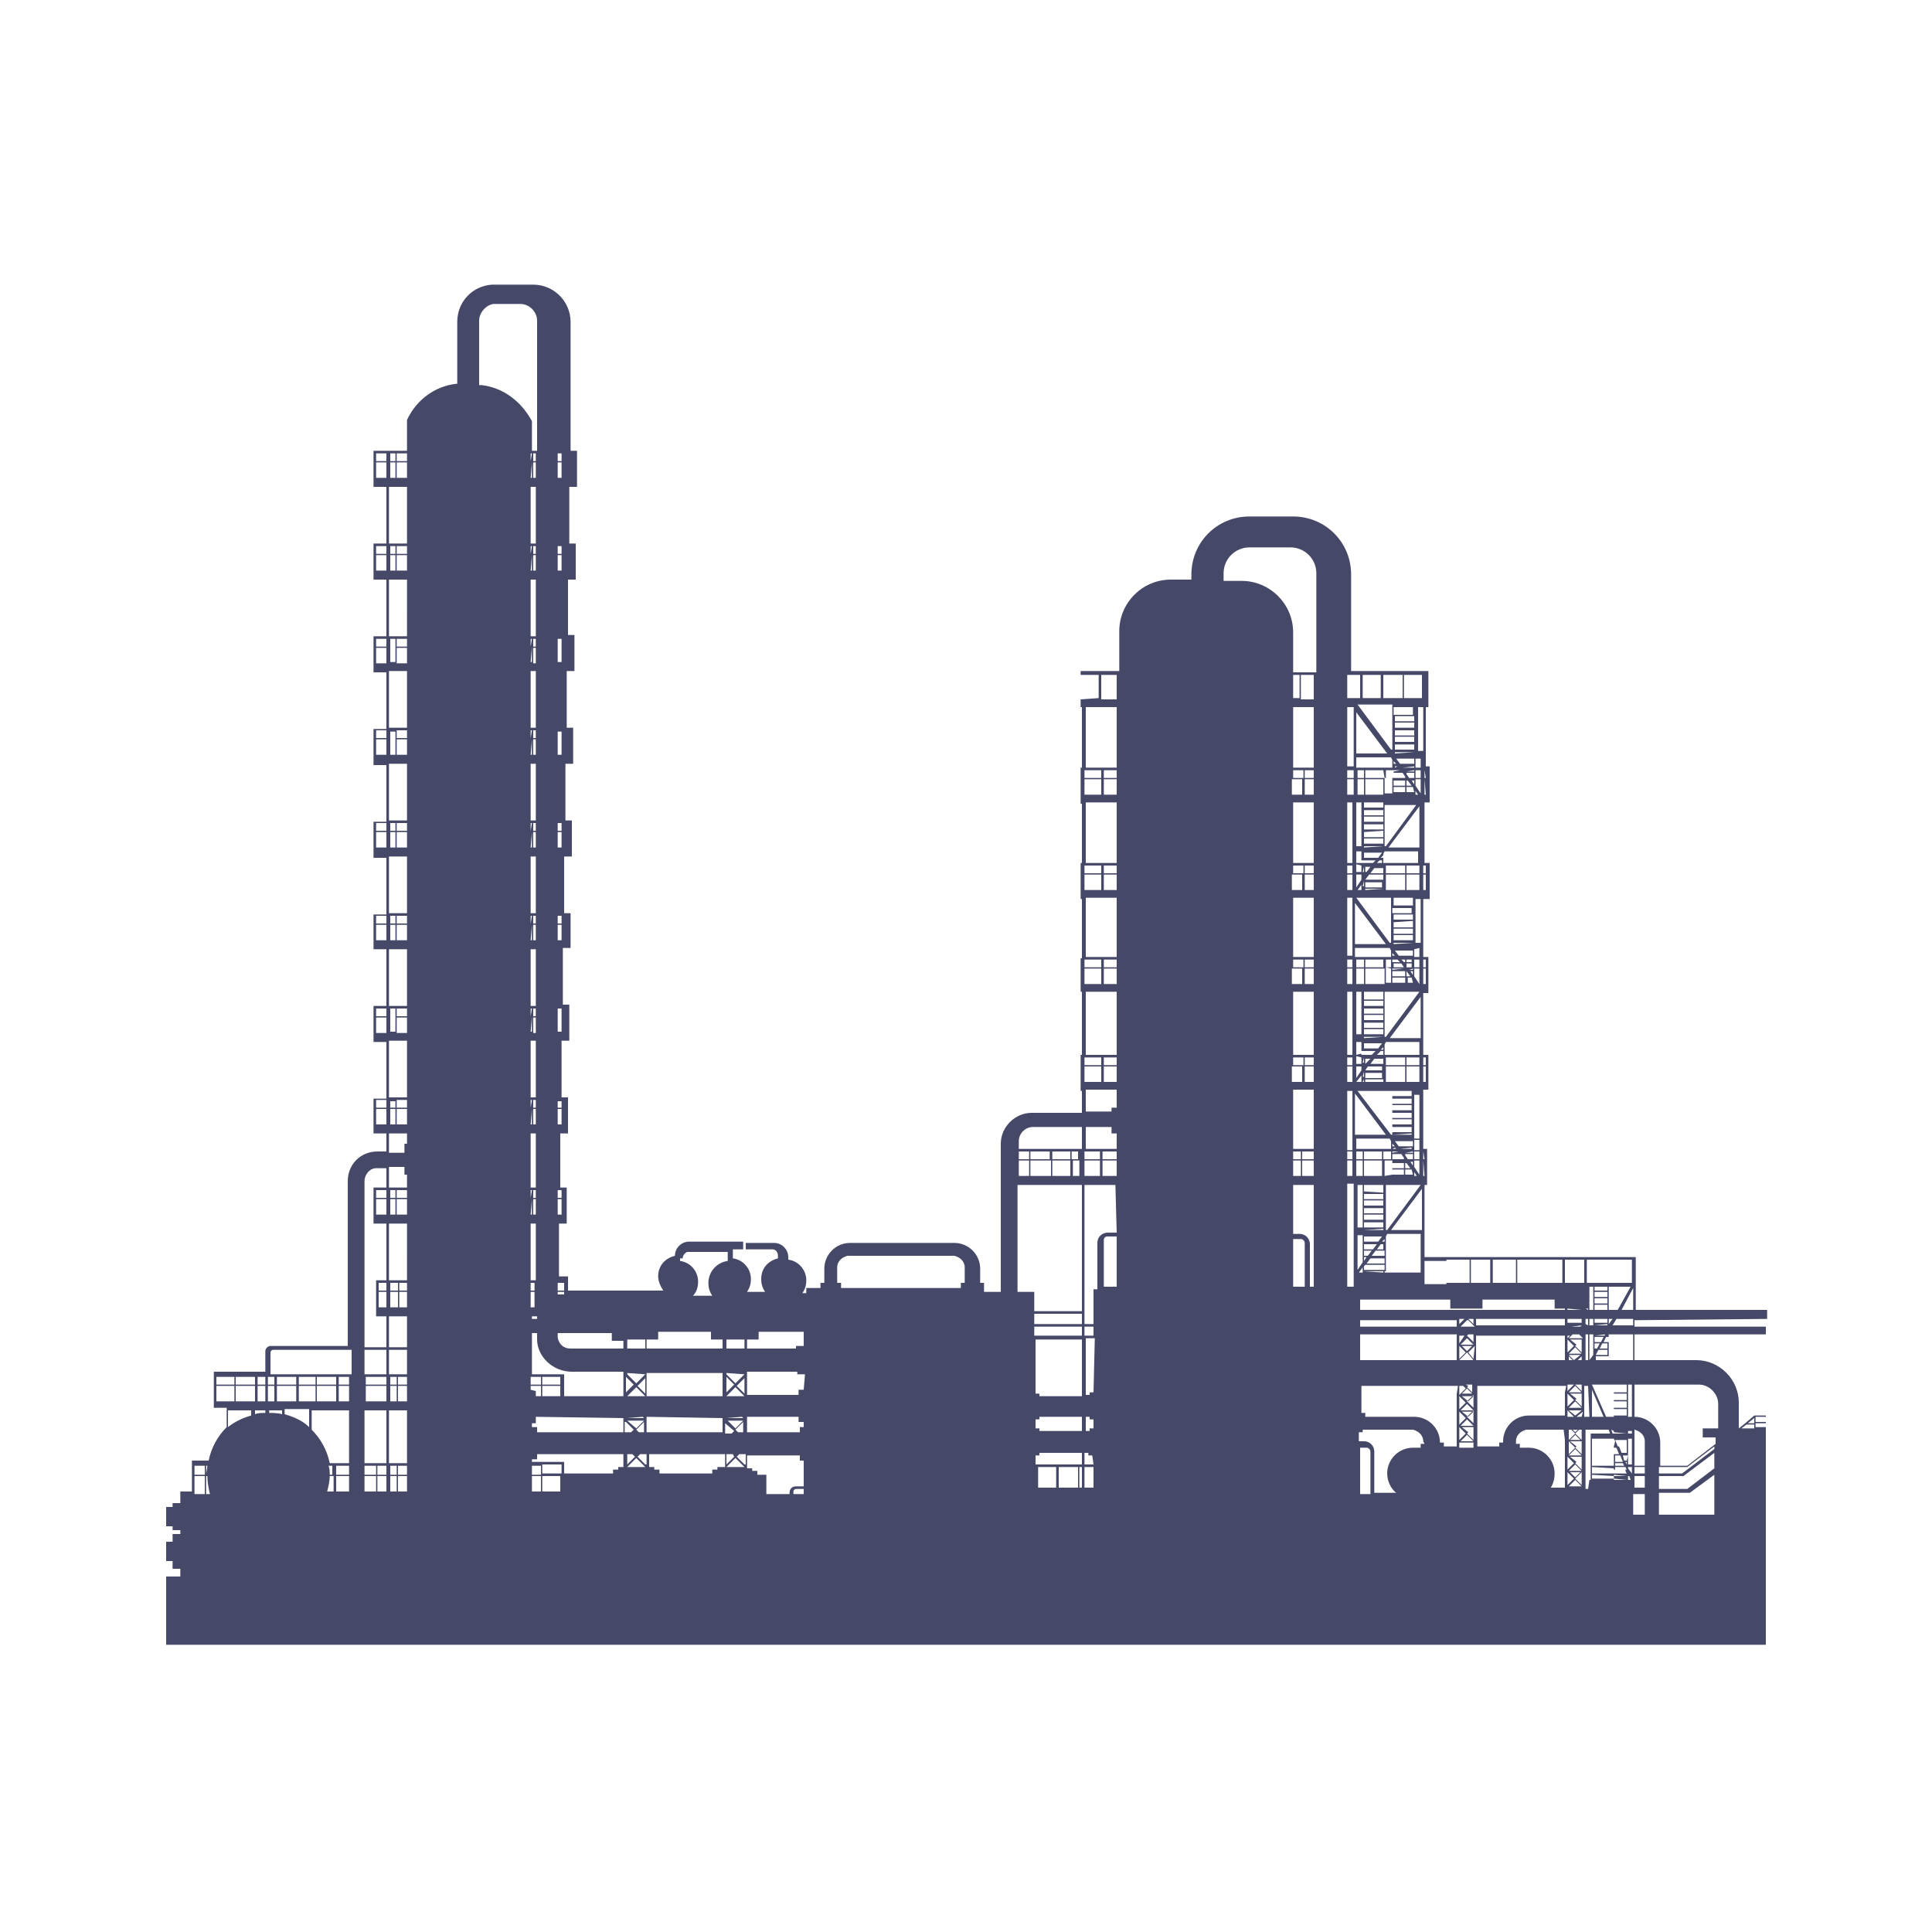 <?xml version="1.0" encoding="utf-8"?>
<!-- Generator: Adobe Illustrator 21.1.0, SVG Export Plug-In . SVG Version: 6.00 Build 0)  -->
<svg version="1.1" baseProfile="tiny" id="Layer_1" xmlns="http://www.w3.org/2000/svg" xmlns:xlink="http://www.w3.org/1999/xlink"
	 x="0px" y="0px" viewBox="0 0 150 150" xml:space="preserve">
<path fill="#454967" d="M137.2,102.4v-0.7H127v-2l0,0l0,0l0,0v-2.1h-0.2h-16.2V92l0,0h0.2v-0.7l0,0v-1.9l0,0v-0.2l0,0h-0.2h-0.1
	v-4.6h0.4V84l0,0v-1.9l0,0v-0.2l0,0h-0.2h-0.2v-4.8l0,0h0.4v-0.7l0,0v-1.9l0,0v-0.2l0,0h-0.2h-0.2v-4.6h-0.2v3.5h-0.4v-0.1V73v-0.4
	v-0.1v-0.4V72v-0.4v-0.1V71v-0.1v-0.4v-0.1v-0.6h1.1v-0.7l0,0v-1.9l0,0V67l0,0h-0.2h-0.2v-4.7h0.4v-0.7l0,0v-1.9l0,0v-0.2l0,0h-0.2
	h-0.1v-4.7h-0.2v3.5h-0.4v-0.1v-0.1v-0.4v-0.1v-0.4v-0.1v-0.4v-0.1v-0.4V56v-0.4v-0.1v-0.6h0.8v-0.7l0,0v-1.9l0,0v-0.2l0,0h-0.2
	h-5.8v-7.5c0-2.5-2-4.5-4.5-4.5H100h-0.4H97c-2.5,0-4.5,2-4.5,4.5V45h-1.6c-2.2,0-4,1.8-4,4v3.1h-2.8h-0.2l0,0v0.2l0,0v1.9l0,0v0.7
	H84v4.7h-0.1l0,0v0.2l0,0v1.9l0,0v0.7H84V67h-0.1l0,0v0.2l0,0v1.9l0,0v0.7H84v4.6h-0.1l0,0v0.2l0,0v1.9l0,0V77H84v4.9h-0.1l0,0v0.2
	l0,0V84l0,0v0.7H84v1.7h-3.5h-0.2h-0.2c-1.3,0-2.4,1.1-2.4,2.4v11.5h-1.3v-0.7h-0.3v-0.9l0,0v-0.2c0-1.1-0.9-2-2-2l0,0l0,0h-0.3H70
	l0,0h-3.7H66l0,0l0,0c-1.1,0-2,0.9-2,2v0.2l0,0v0.9h-0.3v0.4h-1.1v0.4h-0.3c0.2-0.3,0.3-0.6,0.3-1c0-0.8-0.6-1.5-1.4-1.6v-0.1v-0.1
	c0-0.6-0.5-1.1-1.1-1.1l0,0l0,0h-0.2h-2V97H60c0.2,0,0.4,0.2,0.4,0.5v0.1v0.1c-0.8,0.2-1.3,0.8-1.3,1.6c0,0.4,0.1,0.7,0.3,1H58
	c0.2-0.3,0.3-0.6,0.3-1c0-0.8-0.6-1.5-1.4-1.6V97h0.8v-0.6H57h-0.4h-0.9h-0.1h-1.9h-0.2l0,0l0,0c-0.6,0-1.1,0.5-1.1,1.1l0,0
	c-0.8,0.2-1.3,0.8-1.3,1.6c0,0.4,0.2,0.8,0.4,1.1h-7.4V100v-0.1v-0.6v-0.2h-0.2h-0.5V95H44v-0.4v-0.3v-1.2V93v-0.6v-0.2h-0.2h-0.3
	V88h0.6v-0.4v-0.3v-1.2V86v-0.6v-0.2h-0.2h-0.3v-4.4h0.6v-0.4v-0.3v-1.2v-0.1v-0.6V78H44h-0.3v-4.4h0.6v-0.4V73v-1.2v-0.1v-0.6v-0.2
	h-0.2h-0.3v-4.4h0.6v-0.4v-0.3v-1.2v-0.1v-0.6v-0.2h-0.2h-0.3v-4.4h0.6v-0.4v-0.3v-1.2v-0.1v-0.6v-0.2h-0.2H44v-4.4h0.6v-0.4v-0.3
	v-1.2v-0.1v-0.6v-0.2h-0.2h-0.3V45h0.6v-0.4v-0.3v-1.2V43v-0.6v-0.2h-0.2h-0.3v-4.4h0.6v-0.4v-0.3v-1.2v-0.1v-0.6V35h-0.2h-0.3v-9.7
	l0,0V25c0-1.6-1.3-2.9-2.9-2.9h-0.3H40h-1.1h-0.5h-0.2l0,0c-1.5,0.1-2.7,1.3-2.7,2.9v0.2v4.6h-0.1c-1.7,0.2-3.1,1.3-3.8,2.8V35h-2.4
	H29v0.2v1.9v0.7h1v4.4h-0.8H29v0.2v1.9V45h1v4.4h-0.8H29v0.2v1.9v0.7h1v4.4h-0.8H29v0.2v1.9v0.7h1v4.4h-0.8H29V64v1.9v0.7h1V71h-0.8
	H29v0.2V73v0.7h1v4.4h-0.8H29v0.2v1.9v0.7h1v4.4h-0.8H29v0.2v1.9V88h1v1.4h-0.3h-0.4l0,0l0,0c-1.3,0-2.3,1-2.3,2.3l0,0l0,0v12.8
	h-5.1h-0.7h-0.1H21l0,0l0,0c-0.2,0-0.4,0.2-0.4,0.4l0,0v1.6h-3.8h-0.2v0.2v1.9v0.3v0.4h1v1.5c-0.7,0.7-1.2,1.6-1.4,2.6H16h-0.1h-0.8
	h-0.2v0.2v0.7v0.1v1.4H14v0.9h-0.6v0.3h-0.5v1.5h0.5v0.3H14v0.3h-0.6v0.6h-0.5v1.5h0.5v0.6H14v0.6h-1.1v5.3h61.8H84h0.2h0.7h20.5
	h0.2h21.1h10.4v-16.9h-0.8v-0.3h0.8v-0.1h-0.8V110h0.8v-0.1h-0.8l0,0h-0.1l-0.7,0.6l0,0l-0.5,0.4h0v-1.4v-0.3v-0.3
	c0-1.8-1.5-3.3-3.3-3.3h-4.8v-2h10.2V103h-10.2v-0.5L137.2,102.4L137.2,102.4z M110.5,74.5h0.2v0.6h-0.2V74.5z M110.5,75.2h0.2v1.2
	h-0.2V75.2z M110.5,82.1h0.2v0.6h-0.2V82.1z M110.5,82.8h0.2V84h-0.2V82.8z M110.6,59.8L110.6,59.8l0.1,0.6h-0.1V59.8z M110.6,60.5
	L110.6,60.5l0.1,1.2h-0.1V60.5z M110.5,67.2h0.2v0.6h-0.2V67.2z M110.5,67.9h0.2v1.2h-0.2V67.9z M43.3,35.2h0.3v0.6h-0.3V35.2z
	 M43.3,35.9h0.3v1.2h-0.3V35.9z M43.3,42.4h0.3V43h-0.3V42.4z M43.3,43.1h0.3v1.2h-0.3V43.1z M43.3,49.6h0.3v0.6h-0.3V49.6z
	 M43.3,50.2h0.3v1.2h-0.3V50.2z M43.3,56.8h0.3v0.6h-0.3V56.8z M43.3,57.4h0.3v1.2h-0.3V57.4z M43.3,63.9h0.3v0.6h-0.3V63.9z
	 M43.3,64.6h0.3v1.2h-0.3V64.6z M43.3,71.1h0.3v0.6h-0.3V71.1z M43.3,71.8h0.3V73h-0.3V71.8z M43.3,78.3h0.3v0.6h-0.3V78.3z
	 M43.3,78.9h0.3v1.2h-0.3V78.9z M43.3,85.5h0.3V86h-0.3V85.5z M43.3,86.1h0.3v1.2h-0.3V86.1z M43.3,92.4h0.3V93h-0.3V92.4z
	 M43.3,93.1h0.3v1.2h-0.3V93.1z M15.9,116h-0.8v-1.4h0.8V116z M15.9,114.5h-0.8v-0.7h0.8V114.5z M16,113.8h0.1
	c0,0.2-0.1,0.5-0.1,0.7l0,0V113.8z M16,116v-1.4h0.1c0,0.5,0.1,1,0.2,1.4H16z M20,106.9h0.6v0.6H20V106.9z M20,107.6h0.6v1.2H20
	V107.6z M18.3,106.9h1.5v0.6h-1.5V106.9z M18.3,107.6h1.5v1.2h-1.5V107.6z M16.8,106.9h1.4v0.6h-1.4V106.9z M16.8,108.8v-1.2h1.4
	v1.2H16.8z M19.5,109.9c-0.7,0.2-1.3,0.5-1.8,0.9v-1.3h1.8V109.9z M19.8,109.8v-0.3h0.8v0.2C20.3,109.7,20,109.7,19.8,109.8z
	 M20.8,106.9h0.5v0.6h-0.5V106.9z M20.8,107.6h0.5v1.2h-0.5V107.6z M21.9,109.8c-0.3-0.1-0.7-0.1-1-0.1l0,0v-0.2h1V109.8z M23,107.6
	v1.2h-1.5v-1.2H23z M21.5,107.5v-0.6H23v0.6H21.5z M24,110.8c-0.5-0.5-1.2-0.8-1.9-1v-0.4H24V110.8z M24.5,107.6v1.2h-1.3v-1.2H24.5
	z M23.2,107.5v-0.6h1.3v0.6H23.2z M25.9,115.8h-0.5c0.1-0.4,0.2-0.8,0.2-1.2h0.3V115.8z M25.9,114.5h-0.3c0-0.2,0-0.5-0.1-0.7h0.3
	v0.7H25.9z M27.1,115.8h-1v-1.2h1V115.8z M27.1,114.5h-1v-0.7h1V114.5z M27.1,113.6h-1H26h-0.4c-0.2-1-0.7-1.9-1.4-2.6v-1.5h2.9
	V113.6z M26.1,107.6v1.2h-1.5v-1.2H26.1z M24.6,107.5v-0.6h1.5v0.6H24.6z M27.1,108.8h-0.8v-1.2h0.8V108.8z M27.1,107.5h-0.8v-0.6
	h0.8V107.5z M27.1,106.7h-0.8h-0.1h-1.5h-0.1H21v-1.6V105c0-0.1,0.1-0.2,0.2-0.2h0.2l0,0h5.9v1.9H27.1z M28.4,106.9h0.8v0.6h-0.8
	V106.9z M28.4,107.6h0.8v1.2h-0.8V107.6z M29.2,115.8h-0.9v-1.2h0.9V115.8z M29.2,114.5h-0.9v-0.7h0.9V114.5z M30,115.8h-0.7v-1.2
	H30V115.8z M30,114.5h-0.7v-0.7H30V114.5z M30,113.6h-0.7h-0.1h-0.9v-4.1H30V113.6z M30,108.8h-0.8v-1.2H30V108.8z M30,107.5h-0.8
	v-0.6H30V107.5z M30,106.7h-1.7v-1.9H30V106.7z M30,101.5h-0.6v-1.2H30V101.5z M30,100.2h-0.6v-0.6H30V100.2z M30,94.3h-0.8v-1.2H30
	V94.3z M30,93h-0.8v-0.6H30V93z M30,92.2h-0.8H29v0.2v1.9V95h1v4.4h-0.6h-0.2v0.2v1.9v0.7H30v2.4h-1.7v-9.3l0,0V92v-0.3
	c0-0.5,0.4-1,0.9-1H30V92.2z M30,87.3h-0.8v-1.2H30V87.3z M30,86h-0.8v-0.6H30V86z M30,80.2h-0.8V79H30V80.2z M30,78.9h-0.8v-0.6H30
	V78.9z M30,73h-0.8v-1.2H30V73z M30,71.7h-0.8v-0.6H30V71.7z M30,65.8h-0.8v-1.2H30V65.8z M30,64.5h-0.8v-0.6H30V64.5z M30,58.6
	h-0.8v-1.2H30V58.6z M30,57.3h-0.8v-0.6H30V57.3z M30,51.5h-0.8v-1.2H30V51.5z M30,50.2h-0.8v-0.6H30V50.2z M30,44.3h-0.8v-1.2H30
	V44.3z M30,43h-0.8v-0.6H30V43z M30.3,35.2h0.4v0.6h-0.4V35.2z M30.3,35.9h0.4v1.2h-0.4V35.9z M30.3,42.4h0.4V43h-0.4V42.4z
	 M30.3,43.1h0.4v1.2h-0.4V43.1z M30.3,49.6h0.4v0.6h-0.4V49.6z M30.3,50.2h0.4v1.2h-0.4V50.2z M30.3,56.8h0.4v0.6h-0.4V56.8z
	 M30.3,57.4h0.4v1.2h-0.4V57.4z M30.3,63.9h0.4v0.6h-0.4V63.9z M30.3,64.6h0.4v1.2h-0.4V64.6z M30.3,71.1h0.4v0.6h-0.4V71.1z
	 M30.3,71.8h0.4V73h-0.4V71.8z M30.3,78.3h0.4v0.6h-0.4V78.3z M30.3,78.9h0.4v1.2h-0.4V78.9z M30.3,85.5h0.4V86h-0.4V85.5z
	 M30.3,86.1h0.4v1.2h-0.4V86.1z M30.3,92.4h0.4V93h-0.4V92.4z M30.3,93.1h0.4v1.2h-0.4V93.1z M30.3,99.6h0.6v0.6h-0.6V99.6z
	 M30.3,100.3h0.6v1.2h-0.6V100.3z M30.3,106.9h0.5v0.6h-0.5V106.9z M30.3,107.6h0.5v1.2h-0.5V107.6z M30,37.1h-0.8v-1.2H30V37.1z
	 M30,35.8h-0.8v-0.6H30V35.8z M30.8,115.8h-0.5v-1.2h0.5V115.8z M30.8,114.5h-0.5v-0.7h0.5V114.5z M31.6,115.8h-0.7v-1.2h0.7V115.8z
	 M31.6,114.5h-0.7v-0.7h0.7V114.5z M31.6,113.6h-1.4v-4.1h1.4V113.6z M31.6,108.8h-0.7v-1.2h0.7V108.8z M31.6,107.5h-0.7v-0.6h0.7
	V107.5z M31.6,106.7h-1.4v-1.9h1.4V106.7z M31.6,104.6h-1.4v-2.4h1.4V104.6z M31.6,101.5H31v-1.2h0.6V101.5z M31.6,100.2H31v-0.6
	h0.6V100.2z M31.6,99.4h-1.4V95h1.4V99.4z M31.6,94.3h-0.8v-1.2h0.8V94.3z M31.6,93h-0.8v-0.6h0.8V93z M31.6,92.2h-1.4v-1.6h1.2v0.6
	h0.2C31.6,91.2,31.6,92.2,31.6,92.2z M31.6,88.8h-0.2v0.7h-1.2V88h1.4C31.6,88,31.6,88.8,31.6,88.8z M31.6,87.3h-0.8v-1.2h0.8V87.3z
	 M31.6,86h-0.8v-0.6h0.8V86z M31.6,85.2h-1.4v-4.4h1.4V85.2z M31.6,80.2h-0.8V79h0.8V80.2z M31.6,78.9h-0.8v-0.6h0.8V78.9z
	 M31.6,78.1h-1.4v-4.4h1.4V78.1z M31.6,73h-0.8v-1.2h0.8V73z M31.6,71.7h-0.8v-0.6h0.8V71.7z M31.6,70.9h-1.4v-4.4h1.4V70.9z
	 M31.6,65.8h-0.8v-1.2h0.8V65.8z M31.6,64.5h-0.8v-0.6h0.8V64.5z M31.6,63.7h-1.4v-4.4h1.4V63.7z M31.6,58.6h-0.8v-1.2h0.8V58.6z
	 M31.6,57.3h-0.8v-0.6h0.8V57.3z M31.6,56.5h-1.4v-4.4h1.4V56.5z M31.6,51.5h-0.8v-1.2h0.8V51.5z M31.6,50.2h-0.8v-0.6h0.8V50.2z
	 M31.6,49.4h-1.4V45h1.4V49.4z M31.6,44.3h-0.8v-1.2h0.8V44.3z M31.6,43h-0.8v-0.6h0.8V43z M31.6,42.2h-1.4v-4.4h1.4V42.2z
	 M31.6,37.1h-0.8v-1.2h0.8V37.1z M31.6,35.8h-0.8v-0.6h0.8V35.8z M53,97.7c0-0.2,0.2-0.5,0.4-0.5h2.1l0,0h1v0.7
	C55.7,98,55,98.7,55,99.6c0,0.4,0.1,0.7,0.3,1h-1.5c0.3-0.3,0.4-0.7,0.4-1.1c0-0.8-0.6-1.5-1.4-1.6v-0.2H53z M56.4,106.9l0.6,0.6
	l-0.6,0.6V106.9z M57.7,110.3l-0.6,0.6l-0.6-0.6H57.7z M56.4,110.1L56.4,110.1l1.2-0.1l0.1,0.1H56.4z M57,112.9h0.2H57L57,112.9z
	 M57,113.1l-0.6,0.6v-0.8h0.5L57,113.1z M57,111.2L57,111.2h0.2H57z M57,111.1l-0.2,0.2h-0.5v-0.8L57,111.1z M56.4,110L56.4,110
	L56.4,110L56.4,110z M48.6,106.9l0.6,0.6l-0.6,0.6V106.9z M48.6,110L48.6,110L48.6,110L48.6,110z M48.6,110.4l0.6,0.6l-0.2,0.2h-0.5
	v-0.8H48.6z M49.3,111.2L49.3,111.2h0.2H49.3z M49.4,112.9L49.4,112.9h-0.2H49.4z M48.7,110.3H50l-0.6,0.6L48.7,110.3z M48.7,110.1
	L48.7,110.1l1.2-0.1l0.1,0.1H48.7z M48.6,112.9h0.5l0.2,0.2l-0.6,0.6v-0.8H48.6z M43.3,99.6h0.5v0.6h-0.5V99.6z M43.3,100.3h0.5v0.2
	h-0.5V100.3z M37.4,29.9c-0.1,0-0.1,0-0.2,0v-4.6l0,0v-0.4c0-0.6,0.5-1.2,1.1-1.3h1.9l0,0h0.2c0.7,0,1.3,0.6,1.3,1.3v0.4l0,0V35
	h-0.4v-2.3C40.5,31.2,39.1,30.1,37.4,29.9z M41.5,100.3v1.2h-0.3v-1.2H41.5z M41.2,100.2v-0.6h0.3v0.6H41.2z M41.7,102.2v0.2h-0.4
	v-0.2H41.7z M41.2,99.4V95h0.4v4.4H41.2z M41.3,93.1v1.2h-0.1L41.3,93.1L41.3,93.1z M41.2,93v-0.6h0.1L41.2,93L41.2,93z M41.4,94.3
	v-1.2h0.2v1.2H41.4z M41.4,93v-0.6h0.2V93H41.4z M41.2,92.2V88h0.4v4.2H41.2z M41.3,86.1v1.2h-0.1L41.3,86.1L41.3,86.1z M41.2,86
	v-0.6h0.1L41.2,86L41.2,86z M41.4,87.3v-1.2h0.2v1.2H41.4z M41.4,86v-0.6h0.2V86H41.4z M41.2,85.2v-4.4h0.4v4.4H41.2z M41.3,78.9
	v1.2h-0.1L41.3,78.9L41.3,78.9z M41.2,78.9v-0.6h0.1L41.2,78.9L41.2,78.9z M41.4,80.2V79h0.2v1.2H41.4z M41.4,78.9v-0.6h0.2v0.6
	H41.4z M41.2,78.1v-4.4h0.4v4.4H41.2z M41.3,71.8V73h-0.1L41.3,71.8L41.3,71.8z M41.2,71.7v-0.6h0.1L41.2,71.7L41.2,71.7z M41.4,73
	v-1.2h0.2V73H41.4z M41.4,71.7v-0.6h0.2v0.6H41.4z M41.2,70.9v-4.4h0.4v4.4H41.2z M41.3,64.6v1.2h-0.1L41.3,64.6L41.3,64.6z
	 M41.2,64.5v-0.6h0.1L41.2,64.5L41.2,64.5z M41.4,65.8v-1.2h0.2v1.2H41.4z M41.4,64.5v-0.6h0.2v0.6H41.4z M41.2,63.7v-4.4h0.4v4.4
	H41.2z M41.3,57.4v1.2h-0.1L41.3,57.4L41.3,57.4z M41.2,57.3v-0.6h0.1L41.2,57.3L41.2,57.3z M41.4,58.6v-1.2h0.2v1.2H41.4z
	 M41.4,57.3v-0.6h0.2v0.6H41.4z M41.2,56.5v-4.4h0.4v4.4H41.2z M41.3,50.2v1.2h-0.1L41.3,50.2L41.3,50.2z M41.2,50.2v-0.6h0.1
	L41.2,50.2L41.2,50.2z M41.4,51.5v-1.2h0.2v1.2H41.4z M41.4,50.2v-0.6h0.2v0.6H41.4z M41.2,49.4V45h0.4v4.4H41.2z M41.3,43.1v1.2
	h-0.1L41.3,43.1L41.3,43.1z M41.2,43v-0.6h0.1L41.2,43L41.2,43z M41.4,44.3v-1.2h0.2v1.2H41.4z M41.4,43v-0.6h0.2V43H41.4z
	 M41.2,42.2v-4.4h0.4v4.4H41.2z M41.3,35.9v1.2h-0.1L41.3,35.9L41.3,35.9z M41.2,35.8v-0.6h0.1L41.2,35.8L41.2,35.8z M41.4,37.1
	v-1.2h0.2v1.2H41.4z M41.4,35.8v-0.6h0.2v0.6H41.4z M41.2,107.9v-0.3H42v0.8h-0.4V108L41.2,107.9L41.2,107.9z M41.2,107.5v-0.6H42
	v0.6H41.2z M42,115.8h-0.7v-1.2H42V115.8z M42,114.5h-0.7v-0.7H42V114.5z M43.5,115.8h-1.4v-1.2h1.4V115.8z M43.6,114.4L43.6,114.4
	L43.6,114.4h-1.5v-0.7h1.5V114.4z M48.4,113.9H48v0.2h-0.4v0.3h-3.8v-0.7v-0.2h-0.1h-1.5H42h-0.7v-0.2h0.4v-0.4h6.7V113.9z
	 M48.4,110.1v0.2v0.9h-6.7v-0.4h-0.4v-0.3h0.3V110L48.4,110.1L48.4,110.1L48.4,110.1z M43.5,107.6v0.8h-1.4v-0.8H43.5z M42.1,107.5
	v-0.6h1.4v0.6H42.1z M48.4,108.4h-4.6v-0.8v-0.1v-0.6v-0.2h-0.2h-1.4H42h-0.7v-3.2h0.4v0.3v0.2c0,1.3,1.2,2.5,2.7,2.5l0,0h0.2H45
	h3.4V108.4z M48.4,104.7h-4.1c-0.8,0-1-0.7-1-0.9l0,0v-0.3h0.4h3.8v0.6h0.9C48.4,104.1,48.4,104.7,48.4,104.7z M50.1,113.9h-1.4l0,0
	l0.7-0.7L50.1,113.9L50.1,113.9z M50.1,113.7l-0.6-0.6l0.2-0.2h0.5v0.8H50.1z M50.1,111.2h-0.5l-0.2-0.2l0.6-0.6v0.8H50.1z
	 M50.1,110L50.1,110L50.1,110L50.1,110z M50.1,108.4h-1.4l0,0l0.7-0.7L50.1,108.4L50.1,108.4z M50.1,108.2l-0.6-0.6l0.6-0.6V108.2z
	 M50.1,106.7l-0.7,0.7l-0.7-0.7v-0.1L50.1,106.7L50.1,106.7z M50.1,104.7h-1.4V104h1.4V104.7z M56.1,113.9h-0.4v0.2h-0.4v0.3h-4.1
	v-0.3h-0.4v-0.2h-0.4v-1h5.9v1H56.1z M56.1,110.1v0.2v0.9h-5.9v-0.9v-0.2V110L56.1,110.1L56.1,110.1z M56.1,108.4h-5.9v-1.8h5.9
	V108.4z M56.1,104.7h-5.9V104h0.9v-0.6h4.1v0.6h0.9V104.7z M57.8,113.9h-1.4l0,0l0.7-0.7L57.8,113.9L57.8,113.9z M57.8,113.7
	l-0.6-0.6l0.2-0.2h0.5v0.8H57.8z M57.8,111.2h-0.5l-0.2-0.2l0.6-0.6v0.8H57.8z M57.8,110L57.8,110L57.8,110L57.8,110z M57.8,108.4
	h-1.4l0,0l0.7-0.7L57.8,108.4L57.8,108.4z M57.8,108.2l-0.6-0.6l0.6-0.6V108.2z M57.8,106.7l-0.7,0.7l-0.7-0.7v-0.1L57.8,106.7
	L57.8,106.7z M57.8,104.7h-1.4V104h1.4V104.7z M62.4,116h-0.8v-0.1v-0.1c0-0.1,0.1-0.2,0.2-0.2h0.6V116z M62.4,115.4h-0.5h-0.1l0,0
	l0,0c-0.3,0-0.5,0.2-0.5,0.5l0,0v0.1h-1.8v-1.5h-0.7v-0.3h-0.4V114H58v-1h4.1v0.4h0.3C62.4,113.4,62.4,115.4,62.4,115.4z
	 M62.4,110.8h-0.3v0.4H58v-0.9v-0.2V110h4v0.4h0.4V110.8z M62.4,107.9H62v0.4h-4v-1.8h3.9v0.2h0.6L62.4,107.9L62.4,107.9z
	 M62.4,104.5h-0.6v0.2H58V104h0.9v-0.6h3.5V104.5z M74.9,98.7v0.9h-0.3v0.4h-9.3v-0.4H65v-0.9v-0.3c0-0.5,0.4-0.8,0.8-0.9H70l0,0
	h4.1c0.4,0.1,0.8,0.4,0.8,0.9V98.7z M79.1,89.4h0.8V90h-0.8V89.4z M79.1,90.1h0.8v1.2h-0.8V90.1z M82,115.5h-1.4v-1H82V115.5z
	 M82,114.5h-1.4v-0.6H82V114.5z M83.7,115.5h-1.5v-1h1.5V115.5z M83.7,114.5h-1.5v-0.6h1.5V114.5z M84,115.5h-0.2v-1H84V115.5z
	 M84,114.5h-0.2v-0.6H84V114.5z M84,113.7h-3.4h-0.2V113h0.3v-0.2H84V113.7z M84,111.1h-3.3v-0.2h-0.3v-0.7h0.3V110H84V111.1z
	 M84,108.4h-3.3v-0.2h-0.3V104H84V108.4z M84,103.7h-3.7V103H84V103.7z M84,102.8h-3.7V102H84V102.8z M84,101.8h-3.7v-1.5H79V92h4.7
	l0,0H84V101.8z M81.6,90.1v1.2H80v-1.2H81.6z M80,90v-0.6h1.5V90H80z M83.1,90.1v1.2h-1.4v-1.2H83.1z M81.7,90v-0.6h1.4V90H81.7z
	 M83.8,90.1v1.2l0,0h-0.5v-1.2H83.8z M83.2,90v-0.6h0.5l0,0V90H83.2z M84,89.2h-0.2l0,0l0,0h-4.7v-0.6c0-0.6,0.5-1.1,1.1-1.1h0.1
	h0.2H84V89.2z M83.9,52.4h1.4V53h-1.4V52.4z M83.9,54.3V53h1.4v1.2L83.9,54.3L83.9,54.3z M84.2,60.4v-0.6h1.3v0.6H84.2z M85.5,60.5
	v1.2h-1.3v-1.2H85.5z M84.2,67.8v-0.6h1.3v0.6H84.2z M85.5,67.9v1.2h-1.3v-1.2H85.5z M84.2,75.1v-0.6h1.3v0.6H84.2z M85.5,75.2v1.2
	h-1.3v-1.2H85.5z M84.2,82.7v-0.6h1.3v0.6H84.2z M85.5,82.8V84h-1.3v-1.2H85.5z M84.2,90v-0.6h1.2V90H84.2z M85.4,90.1v1.2h-1.2
	v-1.2H85.4z M84.9,115.5h-0.7v-1h0.7V115.5z M84.9,114.5h-0.7v-0.6h0.7V114.5z M84.9,113.7h-0.7v-0.9h0.3v0.2h0.3L84.9,113.7
	L84.9,113.7z M84.9,110.9h-0.3v0.2h-0.3V110h0.3v0.2h0.3V110.9z M84.9,108.1h-0.3v0.2h-0.3v-4.4H85L84.9,108.1L84.9,108.1z
	 M84.9,103.7h-0.7V103h0.7V103.7z M84.9,102.8h-0.7V102h0.7V102.8z M86.7,99.9h-1v-3.5v-0.1c0-0.2,0.1-0.3,0.3-0.3h0.7V99.9z
	 M86.7,95.7h-0.5H86l0,0l0,0c-0.4,0-0.8,0.3-0.8,0.8v0.1v3.5h-0.3v1.9h-0.7V92h2.4L86.7,95.7L86.7,95.7z M86.7,91.3h-1.1v-1.2h1.1
	V91.3z M86.7,90h-1.1v-0.6h1.1V90z M86.7,89.2h-2.4v-1.7h2V88h0.4V89.2z M86.7,86h-0.4v0.3h-2v-1.7h2.4V86z M86.7,84h-1v-1.2h1V84z
	 M86.7,82.7h-1v-0.6h1V82.7z M86.7,81.9h-2.4V77h2.4V81.9z M86.7,76.4h-1v-1.2h1V76.4z M86.7,75.1h-1v-0.6h1V75.1z M86.7,74.3h-2.4
	v-4.6h2.4V74.3z M86.7,69.1h-1v-1.2h1V69.1z M86.7,67.8h-1v-0.6h1V67.8z M86.7,67h-2.4v-4.7h2.4V67z M86.7,61.7h-1v-1.2h1V61.7z
	 M86.7,60.4h-1v-0.6h1V60.4z M86.7,59.6h-2.4v-4.7h2.4V59.6z M86.7,54.3h-1.2V53h1.2V54.3z M86.7,53h-1.2v-0.6h1.2V53z M101.3,96.7
	v3.2h-0.9v-3.7h0.6c0.2,0,0.3,0.2,0.3,0.3V96.7z M102,99.9h-0.3v-3.2v-0.1c0-0.4-0.3-0.8-0.8-0.8l0,0l0,0h-0.1h-0.4V92h1.6
	C102,92,102,99.9,102,99.9z M101,90.1v1.2h-0.6v-1.2H101z M100.4,90v-0.6h0.6V90H100.4z M102,91.3h-0.9v-1.2h0.9V91.3z M102,90h-0.9
	v-0.6h0.9V90z M102,89.2h-0.9H101h-0.6v-4.6h1.6V89.2z M101.1,82.8V84h-0.8v-1.2H101.1z M100.4,82.7v-0.6h0.8v0.6H100.4z M102,84
	h-0.7v-1.2h0.7V84z M102,82.7h-0.7v-0.6h0.7V82.7z M102,81.9h-0.7h-0.1h-0.8V77h1.6V81.9z M101.1,75.2v1.2h-0.8v-1.2H101.1z
	 M100.4,75.1v-0.6h0.8v0.6H100.4z M102,76.4h-0.7v-1.2h0.7V76.4z M102,75.1h-0.7v-0.6h0.7V75.1z M102,74.3h-0.7h-0.1h-0.8v-4.6h1.6
	V74.3z M101.1,67.9v1.2h-0.8v-1.2H101.1z M100.4,67.8v-0.6h0.8v0.6H100.4z M102,69.1h-0.7v-1.2h0.7V69.1z M102,67.8h-0.7v-0.6h0.7
	V67.8z M102,67h-0.7h-0.1h-0.8v-4.7h1.6V67z M101.1,60.5v1.2h-0.8v-1.2H101.1z M100.4,60.4v-0.6h0.8v0.6H100.4z M102,61.7h-0.7v-1.2
	h0.7V61.7z M102,60.4h-0.7v-0.6h0.7V60.4z M102,59.6h-0.7h-0.1h-0.8v-4.7h1.6V59.6z M100.9,53v1.2h-0.5V53H100.9z M100.4,53v-0.6
	h0.5V53H100.4z M102,54.3h-1V53h1V54.3z M102,53h-1v-0.6h1V53z M102,52.2h-1h-0.1h-0.5v-3.1c0-2.2-1.8-4-4-4H95v-0.6
	c0-1.1,0.9-2,2-2h2.5h0.4h0.3c1.1,0,2,0.9,2,2v7.7H102z M136.2,110.1v0.4h-0.5L136.2,110.1z M135.6,110.6h0.6v0.3h-1L135.6,110.6z
	 M126.8,100v1.7h-0.9L126.8,100z M126.8,102.4v0.5h-1.6l0.3-0.5H126.8z M124.9,97.8h1.8v1.8h-1.8V97.8z M124.9,101.3L124.9,101.3
	v-0.5v-0.1v-0.4v-0.1v-0.3h1.7l-1,1.8h-0.7V101.3z M124.9,102.8L124.9,102.8v-0.4h0.3L124.9,102.8L124.9,102.8L124.9,102.8
	L124.9,102.8z M124.5,103.8l-0.2,0.4h-0.5v-0.4H124.5z M123.8,103.7L123.8,103.7l0.8-0.1v0.1H123.8z M124.2,104.3l-0.2,0.4h-0.2
	v-0.4H124.2z M123.9,104.8l-0.1,0.3L123.9,104.8L123.9,104.8z M123.9,105.3h1v0.3h-1V105.3L123.9,105.3z M123.9,105.2l0.2-0.4h0.7
	v0.4H123.9z M124.2,104.7l0.2-0.4h0.4v0.4H124.2z M124.5,104.2l0.2-0.4h0.2v0.4H124.5z M124.7,103.7L124.7,103.7L124.7,103.7
	L124.7,103.7L124.7,103.7z M123.8,102.9L123.8,102.9l1-0.1v0.1H123.8z M123.8,102.7v-0.3h1v0.3H123.8z M123.8,101.7v-0.4h1v0.4
	H123.8z M123.8,101.2v-0.4h1v0.4H123.8z M123.8,100.7v-0.4h1v0.4H123.8z M123.8,100.2v-0.3h1v0.3H123.8z M123.1,97.8h1.8v1.8h-1.5
	h-0.2v-1.8H123.1z M123.4,101.7v-1.8h0.3v0.3v0.1v0.4v0.1v0.4v0.1v0.4H123.4z M123.7,102.4v0.3v0.1v0.1h-0.3v-0.5H123.7z
	 M123.1,101.6h0.2v0.1L123.1,101.6L123.1,101.6z M123.1,102.8L123.1,102.8v-0.4h0.2v0.5L123.1,102.8L123.1,102.8z M123.1,105.3
	L123.1,105.3V104v-0.1v-0.3h0.2v2h-0.2V105.3z M119.5,97.8h1.8v1.8h-1.8V97.8z M117.8,97.8h1.7v1.8h-1.7V97.8z M115.9,97.8h1.8v1.8
	h-1.8V97.8z M114.2,97.8h1.5v1.8h-1.5V97.8z M112.3,97.8h1.8v1.8h-1.8V97.8z M110.6,99.1v-0.2v-1h1.7v1.8h-1.7V99.1z M110.5,89.4
	L110.5,89.4l0.1,0.6h-0.1V89.4z M110.5,90.1L110.5,90.1l0.1,1.2h-0.1V90.1z M109.8,55.6V56h-1.5v-0.4H109.8z M108.2,55.5v-0.6h1.5
	v0.6H108.2z M109.8,56.1v0.4h-1.5v-0.4H109.8z M109.8,56.7v0.4h-1.5v-0.4H109.8z M109.8,57.2v0.4h-1.5v-0.4H109.8z M109.8,57.8v0.4
	h-1.5v-0.4H109.8z M109.8,58.4L109.8,58.4l-1.5,0.1v-0.1H109.8z M109.7,61.1L109.7,61.1l0.1,0.4h-0.6v-0.4
	C109.2,61.1,109.7,61.1,109.7,61.1z M109.2,61v-0.4h0.1l0.3,0.4H109.2z M109.6,60.6h0.2v0.3L109.6,60.6z M109.4,60.4l-0.2-0.3V60
	h0.6v0.4H109.4z M109.2,59.9L109.2,59.9l0.6-0.1v0.1H109.2z M108.9,59.6L108.9,59.6l0.9-0.1v0.1H108.9z M109.1,59.8L109.1,59.8
	L109.1,59.8L109.1,59.8L109.1,59.8z M108.7,59.3l-0.3-0.4h1.4v0.4H108.7z M108.4,59.3h-0.2v-0.2L108.4,59.3z M108.5,59.5L108.5,59.5
	l-0.2,0.1v-0.1H108.5z M108.7,59.8L108.7,59.8l-0.5,0.1v-0.1H108.7z M108.9,60l0.2,0.3v0.1h-0.9V60H108.9z M109.1,60.6V61h-0.9v-0.4
	H109.1z M109.1,61.1v0.4h-0.9v-0.4H109.1z M110.1,62.3l-2.5,3.4h-0.1v-0.1v-0.1v-0.4V65v-0.4v-0.1V64v-0.1v-0.4v-0.1V63v-0.1v-0.4
	h2.6V62.3z M109.9,61.7L109.9,61.7v-0.3l0.2,0.3H109.9z M108.1,60.5L108.1,60.5V61v0.1v0.4v0.1h-0.6v-1.2h0.6V60.5z M107.6,60.4
	v-0.6h0.6v0.1V60v0.4H107.6z M108.1,55.5L108.1,55.5V56v0.1v0.4v0.1V57v0.1v0.4v0.1V58v0.1v0.1H108l-2.6-3.5h2.7V55.5z M107.7,58.5
	h-2.4v-3.2L107.7,58.5z M108,58.8l0.1,0.2v0.4v0.1v0.1h-2.8v-0.8H108z M110.2,75.2v1.2l0,0l-0.4-0.6v-0.4v-0.1v-0.1H110.2z
	 M109.8,75.1v-0.3v-0.1v-0.2h0.4v0.6H109.8z M109.8,90.6v-0.4v-0.1h0.4v1.1L109.8,90.6z M110,91.3h-0.2v-0.1V91L110,91.3z M109.8,90
	v-0.4v-0.1v-0.1h0.4V90H109.8z M109.8,89.2L109.8,89.2V89v-0.4v-0.1h0.4v0.8h-0.4V89.2z M109.8,88.1L109.8,88.1v-0.2v-0.4v-0.1V87
	v-0.1v-0.4v-0.1V86v-0.1v-0.4v-0.1V85h0.4v3.4h-0.4V88.1z M109.2,84v-1.2h1V84H109.2z M109.6,90.8L109.6,90.8l0.1,0.4h-0.6v-0.4
	H109.6z M109.1,90.7v-0.4h0.1l0.3,0.4H109.1z M109.5,90.2h0.2v0.3L109.5,90.2z M109.3,90l-0.2-0.3v-0.1h0.6V90H109.3z M109.1,89.5
	L109.1,89.5l0.6-0.1v0.1H109.1z M108.7,89.2L108.7,89.2l0.9-0.1v0.1H108.7z M105.7,82.1v0.4v0.1l0,0h-0.4V82L105.7,82.1L105.7,82.1z
	 M105.3,81.9v-1h0.4V81v0.4v0.1v0.3L105.3,81.9L105.3,81.9z M105.7,82.8v0.3l-0.4,0.6v-0.9H105.7z M105.3,84l0.4-0.5v0.2v0.1V84
	H105.3L105.3,84L105.3,84z M105.4,84.7h2.7v0.4v0.1v0.4v0.1v0.4v0.1v0.4v0.1v0.4v0.1v0.4V88v0.1H108L105.4,84.7z M107.6,88.1h-2.4
	v-3.2L107.6,88.1z M107.5,75.2v1.2H106v-1.2H107.5z M106,75.1v-0.6h1.4v0.6H106z M107.4,77v0.6h-1.5V77H107.4z M107.4,77.7v0.4h-1.5
	v-0.4H107.4z M107.4,78.3v0.4h-1.5v-0.4H107.4z M107.4,78.8v0.4h-1.5v-0.4H107.4z M107.4,79.4v0.4h-1.5v-0.4H107.4z M107.4,79.9v0.4
	h-1.5v-0.4H107.4z M107.4,80.5L107.4,80.5l-1.5,0.1v-0.1H107.4z M106,83.7v-0.4h1.3v0.4H106z M107.4,83.8V84H106v-0.2H107.4z
	 M106,83.1L106,83.1l0.2-0.3h1.1v0.3H106z M106,82.6v-0.4h0.4L106,82.6L106,82.6z M106.3,82.7L106.3,82.7h1.1l0,0H106.3z
	 M106.4,82.6l0.3-0.4h0.7v0.4H106.4z M106.9,81.9l0.3-0.3h0.2v0.3H106.9z M107.2,81.5l0.2-0.2v0.2H107.2z M107.3,81l-0.3,0.4h-1.1
	V81H107.3z M106.8,81.6l-0.3,0.3h-0.8v-0.3H106.8z M105.9,82.1v0.4h-0.1L105.9,82.1L105.9,82.1z M105.9,82.7L105.9,82.7L105.9,82.7
	L105.9,82.7L105.9,82.7z M105.9,82.8L105.9,82.8l-0.1,0.2L105.9,82.8L105.9,82.8z M105.9,83.2L105.9,83.2v0.4h-0.1L105.9,83.2
	L105.9,83.2z M105.9,83.8V84h-0.1L105.9,83.8L105.9,83.8z M107.6,84v-1.2h1.5V84H107.6z M107.6,82.7v-0.6h1.5v0.6H107.6z
	 M108.1,89.2L108.1,89.2l0.2-0.1l0.1,0.1H108.1z M108.6,89.4L108.6,89.4l-0.5,0.1v-0.1H108.6z M108.1,89v-0.2l0.2,0.2H108.1z
	 M108.1,90.8h0.9v0.4h-0.9V90.8z M108.1,90.7v-0.4h0.9v0.4H108.1z M108.1,90v-0.4h0.7l0.2,0.3V90H108.1z M109,89.5L109,89.5
	L109,89.5L109,89.5L109,89.5z M108.6,89l-0.3-0.4h1.4V89H108.6z M108.1,88.1L108.1,88.1l1.5-0.1v0.1H108.1z M108.1,87.9v-0.4h1.5
	v0.4H108.1z M108.1,87.3v-0.4h1.5v0.4H108.1z M108.1,86.8v-0.4h1.5v0.4H108.1z M108.1,86.2v-0.4h1.5v0.4H108.1z M108.1,85.7v-0.4
	h1.5v0.4H108.1z M108.1,85.1v-0.4h1.5v0.4H108.1z M109.2,82.7v-0.6h1v0.6H109.2z M107.5,81.9v-0.3v-0.1v-0.4l0.1-0.2h2.6v1H107.5z
	 M107.9,80.6l2.4-3.2v3.2H107.9z M109.9,76.4L109.9,76.4l-0.1-0.2L109.9,76.4z M110.2,77l-2.6,3.5h-0.1v-0.1v-0.1v-0.4v-0.1v-0.4
	v-0.1v-0.4v-0.1v-0.4v-0.1v-0.4v-0.1V77H110.2z M108,75.2L108,75.2v0.2v0.4v0.1v0.4h-0.4v-1.2L108,75.2L108,75.2z M107.6,75.1v-0.6
	h0.4v0.2v0.1v0.3H107.6z M109.7,71v0.4h-1.5V71H109.7z M108.1,70.9v-0.4h1.5v0.4H108.1z M109.7,71.5V72h-1.5v-0.4L109.7,71.5
	L109.7,71.5z M109.7,72.1v0.4h-1.5v-0.4H109.7z M109.7,72.6V73h-1.5v-0.4H109.7z M109.7,73.2L109.7,73.2l-1.5,0.1v-0.1H109.7z
	 M109.6,75.9L109.6,75.9l0.1,0.4h-0.4v-0.4H109.6z M109.2,75.8v-0.4l0.3,0.4H109.2z M109.5,75.4h0.2v0.3L109.5,75.4z M109.4,75.3
	L109.4,75.3l0.3-0.1v0.1H109.4z M109.2,75.1L109.2,75.1v-0.3h0.4v0.3H109.2z M109.2,74.7v-0.2h0.4v0.2H109.2z M108.7,74.3
	L108.7,74.3h1l0,0H108.7z M109,74.7l-0.2-0.2h0.3v0.2H109z M109.1,74.8L109.1,74.8L109.1,74.8L109.1,74.8z M108.6,74.2l-0.3-0.4h1.4
	v0.4H108.6z M108.3,74.2h-0.2V74L108.3,74.2z M108.4,74.3L108.4,74.3h-0.2l0,0H108.4z M108.5,74.5l0.2,0.2h-0.6v-0.2H108.5z
	 M108.8,74.8l0.2,0.3h-0.8v-0.3H108.8z M109,75.2L109,75.2L109,75.2l-0.9,0.1v-0.1H109z M109.1,75.4v0.4h-1v-0.4H109.1z M109.1,75.9
	v0.4h-1v-0.4H109.1z M109.7,70.3h-1.5v-0.6h1.5V70.3z M109.1,67.8h-1.5v-0.6h1.5V67.8z M109.1,67.9v1.2h-1.5v-1.2H109.1z M108,69.7
	v0.6v0.1v0.4V71v0.4v0.1V72v0.1v0.4v0.1V73v0.1v0.1h-0.1l-2.6-3.5H108z M105.4,69.1l0.3-0.4v0.2V69v0.1H105.4z M107.4,62.3v0.4h-1.5
	v-0.4H107.4z M106,61.7v-1.2h1.4v1.2H106z M107.4,62.9v0.4h-1.5v-0.4H107.4z M107.4,63.4v0.4h-1.5v-0.4H107.4z M107.4,64v0.4h-1.5
	V64H107.4z M107.4,64.5V65h-1.5v-0.4L107.4,64.5L107.4,64.5z M107.4,65.1v0.4h-1.5v-0.4H107.4z M107.4,65.7L107.4,65.7l-1.5,0.1
	v-0.1H107.4z M106,68.9v-0.4h1.3v0.4H106z M107.4,69L107.4,69l-1.4,0.1V69H107.4z M106,68.3L106,68.3l0.3-0.4h1.1v0.4H106z
	 M106.4,67.3l-0.3,0.4H106v-0.4H106.4z M106.4,67.8l0.3-0.4h0.7v0.4H106.4z M106.9,67l0.2-0.2h0.2V67H106.9z M107.2,66.6l0.2-0.2
	v0.2H107.2z M107.3,66.2l-0.3,0.4h-1.1v-0.4H107.3z M106.8,66.8l-0.2,0.2h-0.9v-0.2H106.8z M105.9,67.3v0.4h-0.1L105.9,67.3
	L105.9,67.3z M105.9,67.9L105.9,67.9l-0.1,0.2L105.9,67.9L105.9,67.9z M105.9,68.4L105.9,68.4v0.4h-0.1L105.9,68.4L105.9,68.4z
	 M105.9,69L105.9,69L105.9,69L105.9,69L105.9,69z M107.5,60.4H106v-0.6h1.4L107.5,60.4L107.5,60.4z M105.9,59.8v0.6h-0.5v-0.6H105.9
	z M105.9,60.5v1.2h-0.5v-1.2H105.9z M105.7,62.3v0.4v0.1v0.4v0.1v0.4V64v0.4v0.1V65v0.1v0.4v0.1v0.1h-0.4v-3.4
	C105.3,62.3,105.7,62.3,105.7,62.3z M105.7,66.1L105.7,66.1v0.5v0.1V67h-0.4v-0.9H105.7z M105.7,67.2L105.7,67.2v0.5l0,0h-0.4v-0.6
	L105.7,67.2L105.7,67.2z M105.7,67.9v0.4l-0.4,0.6v-1H105.7z M107.6,73.3h-2.4v-3.2L107.6,73.3z M107.9,73.6l0.1,0.2v0.4v0.1l0,0
	h-2.8v-0.7H107.9z M105.9,74.5v0.6h-0.6v-0.6H105.9z M105.9,75.2v1.2h-0.6v-1.2H105.9z M105.7,77v0.6v0.1v0.4v0.1v0.4v0.1v0.4v0.1
	v0.4v0.1v0.4v0.1v0.1h-0.4V77H105.7z M105.3,89.4h0.5V90h-0.5V89.4z M105.3,90.1h0.5v1.2h-0.5V90.1z M105.4,92h0.4v0.6v0.1v0.4v0.1
	v0.4v0.1v0.4v0.1v0.4v0.1v0.4v0.1v0.1h-0.4V92z M105.3,89.2v-0.8h2.6l0.1,0.2V89v0.1v0.1H105.3z M108,89.4L108,89.4v0.2V90h-0.6
	v-0.6H108z M107.3,89.4V90h-1.4v-0.6H107.3z M105.9,90.1h1.4v1.2h-1.4V90.1z M105.9,97.5v-0.4h0.6l-0.3,0.4H105.9z M106.1,97.6
	l-0.2,0.3v-0.3H106.1z M105.9,97v-0.4h1l-0.3,0.4H105.9z M105.9,96.4V96h1.4l-0.3,0.4H105.9z M105.9,98.7h1.5v0.1L105.9,98.7
	L105.9,98.7z M105.9,98.6v-0.3l0.1-0.1h1.5v0.4H105.9z M106.1,98.1l0.3-0.4h1.1v0.4H106.1z M106.5,97.5l0.3-0.4h0.7v0.4H106.5z
	 M106.9,97l0.3-0.4h0.2V97H106.9z M107.3,96.4l0.2-0.2v0.2H107.3z M105.9,95.5L105.9,95.5l1.5-0.1v0.1H105.9z M105.9,95.3v-0.4h1.5
	v0.4H105.9z M105.9,94.7v-0.4h1.5v0.4H105.9z M105.9,94.2v-0.4h1.5v0.4H105.9z M105.9,93.6v-0.4h1.5v0.4H105.9z M105.9,93.1v-0.4
	h1.5v0.4H105.9z M105.9,92.5V92h1.5v0.6L105.9,92.5L105.9,92.5z M107.5,91.3v-1.2h0.6v0.1v0.4v0.1v0.4v0.1L107.5,91.3L107.5,91.3z
	 M107.6,98.7L107.6,98.7v-0.5v-0.1v-0.4v-0.1v-0.4V97v-0.4v-0.1V96l0.1-0.2h2.6v3h-2.8v-0.1H107.6z M108,95.5l2.4-3.2v3.2H108z
	 M110.3,92l-2.6,3.5h-0.1v-0.1v-0.1v-0.4v-0.1v-0.4v-0.1v-0.4v-0.1v-0.4v-0.1v-0.4v-0.1V92H110.3z M110.2,73.6v0.7h-0.4l0,0v-0.1
	v-0.4v-0.1L110.2,73.6L110.2,73.6z M110.2,69.1h-1v-1.2h1V69.1z M110.2,67.8h-1v-0.6h1V67.8z M110.2,67h-2.8v-0.2v-0.1v-0.4l0.1-0.2
	h2.6V67H110.2z M110.2,65.8h-2.4l2.4-3.2V65.8z M110.3,61.6l-0.4-0.6v-0.4v-0.1h0.4V61.6z M110.3,60.4h-0.4V60v-0.1v-0.1h0.4V60.4z
	 M110.3,58.8v0.8h-0.4v-0.1v-0.1V59v-0.1h0.4V58.8z M109,52.4h1.4V53H109V52.4z M109,53h1.4v1.2H109V53z M107.4,52.4h1.5V53h-1.5
	V52.4z M107.4,53h1.5v1.2h-1.5V53z M105.8,52.4h1.4V53h-1.4V52.4z M105.8,53h1.4v1.2h-1.4V53z M104.6,52.4h1V53h-1V52.4z M104.6,53
	h1v1.2h-1V53z M104.6,54.9h0.5l0,0v4.6h-0.5V54.9z M104.6,59.8h0.5v0.6h-0.5V59.8z M104.6,60.5h0.5v1.2h-0.5V60.5z M104.6,62.3h0.4
	V67h-0.4V62.3z M104.6,67.2h0.4v0.6h-0.4V67.2z M104.6,67.9h0.4v1.2h-0.4V67.9z M104.6,69.7h0.4l0,0v4.5h-0.4V69.7z M104.6,74.5h0.4
	v0.6h-0.4V74.5z M104.6,75.2h0.4v1.2h-0.4V75.2z M104.6,77h0.4v4.9h-0.4V77z M104.6,82.1h0.4v0.6h-0.4V82.1z M104.6,82.8h0.4V84
	h-0.4V82.8z M104.6,84.7h0.4v4.6h-0.4V84.7z M104.6,89.4h0.4V90h-0.4V89.4z M104.6,90.1h0.4v1.2h-0.4V90.1z M105.1,98.8V99v0.9h-0.5
	v-8h0.5V98.8z M105.4,95.9h0.4V96v0.4v0.1V97v0.1v0.4v0.1V98l-0.4,0.6V95.9z M105.5,98.8l0.3-0.4v0.2v0.1v0.1
	C105.8,98.8,105.5,98.8,105.5,98.8z M106.4,112.9v3.1h-0.8v-3.6h0.5c0.2,0,0.3,0.2,0.3,0.3V112.9z M110.6,112.1h-0.3v0.3h-0.6
	c-1.1,0-2,0.9-2,2c0,0.6,0.3,1.2,0.7,1.5h-1.7v-3.1v-0.1c0-0.4-0.3-0.8-0.8-0.8l0,0l0,0h-0.1h-0.3v-0.7h0.3V111h3.9
	c0.4,0.1,0.8,0.4,0.8,0.9L110.6,112.1L110.6,112.1z M113.1,108.2L113.1,108.2v1.2v0.1v1.1v0.1v1.1v0.1v0.4h-1V112h-0.3v0
	c0-1.1-0.9-2-2-2l0,0l0,0h-0.3H106v-0.3h-0.3v-2.1h7.5L113.1,108.2L113.1,108.2z M113.1,104.4L113.1,104.4v1.2h-7.5v-2h7.5V104.4z
	 M113.1,103h-7.5v-0.5h7.5V103z M114.4,112.4h-1.1V112h1.1V112.4z M113.4,104.4l0.5-0.5l0.5,0.5H113.4z M114.3,104.5l-0.4,0.4
	l-0.4-0.4H114.3z M113.9,103.7L113.9,103.7L113.9,103.7L113.9,103.7z M113.4,103l0.5-0.5h0.1l0.5,0.5H113.4z M113.3,102.8v-0.4h0.4
	L113.3,102.8z M113.7,103.7L113.7,103.7l-0.4,0.6v-0.6H113.7z M113.8,105l-0.5,0.5v-1L113.8,105z M113.5,110.8h0.9l-0.4,0.4
	L113.5,110.8z M114.4,111.9h-1l0.5-0.5L114.4,111.9z M113.4,110.7l0.5-0.5l0.5,0.5H113.4z M113.5,109.6h0.9L114,110L113.5,109.6z
	 M113.4,109.5l0.5-0.5l0.5,0.5H113.4z M113.5,108.4h0.9l-0.4,0.4L113.5,108.4z M113.5,108.2l0.4-0.4l0.4,0.4H113.5z M113.8,107.5
	h0.3l-0.1,0.1L113.8,107.5z M113.8,107.8l-0.5,0.5v-0.7h0.3L113.8,107.8z M113.3,108.4l0.5,0.5l-0.5,0.5V108.4L113.3,108.4z
	 M113.8,110.1l-0.5,0.5v-1L113.8,110.1z M113.8,111.3l-0.5,0.5v-1L113.8,111.3z M114.4,111.8l-0.5-0.5l0.5-0.5V111.8z M114.4,110.5
	l-0.5-0.5l0.5-0.5V110.5z M114.4,109.3l-0.5-0.5l0.5-0.5V109.3z M114.4,108.2l-0.5-0.5l0.2-0.2h0.2v0.7H114.4z M114.4,105.6h-1.1
	l0.6-0.6L114.4,105.6L114.4,105.6z M114.4,105.5L114,105l0.5-0.5L114.4,105.5L114.4,105.5z M114.4,104.2l-0.5-0.5l0.1-0.1h0.4V104.2
	z M114.4,102.8l-0.4-0.4h0.4V102.8z M121.5,111.8L121.5,111.8v1.2v0.1v1.1v0.1v1.1v0.1h-1.1c0.2-0.3,0.3-0.7,0.3-1.1
	c0-1.1-0.9-2-2-2H118v-0.3h-0.3v-0.2c0-0.5,0.4-0.8,0.8-0.9h2.9L121.5,111.8L121.5,111.8z M121.5,108.1L121.5,108.1v1.2v0.1v0.5H119
	h-0.3l0,0l0,0c-1.1,0-2,0.9-2,2v0.1h-0.3v0.3h-1.7V112v-0.1v-1.1v-0.1v-1.1v-0.1v-1.1v-0.1v-0.7h6.9L121.5,108.1L121.5,108.1z
	 M121.5,103.9L121.5,103.9v1.2v0.1v0.4h-6.9v-1.1v-0.1v-0.7h6.9V103.9z M121.5,102.7L121.5,102.7v0.2h-6.9v-0.5h6.9V102.7z
	 M121.5,101.7h-15.9v-0.8h5h2v0.7h2.5v-0.7h5.6v0.7h0.8V101.7z M121.9,103.7l-0.2,0.2v-0.2H121.9z M121.7,103L121.7,103L121.7,103
	L121.7,103z M121.8,114.2l0.5-0.5l0.5,0.5H121.8z M122.7,114.3l-0.4,0.4l-0.4-0.4H122.7z M121.9,113.1h0.9l-0.4,0.4L121.9,113.1z
	 M121.8,113l0.5-0.5l0.5,0.5H121.8z M121.9,111.9h0.9l-0.4,0.4L121.9,111.9z M121.9,111.8l0.4-0.4l0.4,0.4H121.9z M122.1,111h0.4
	l-0.2,0.2L122.1,111z M121.8,109.3l0.5-0.5l0.5,0.5H121.8z M122.8,109.5l-0.5,0.4l-0.5-0.4H122.8z M121.9,108.2h0.9l-0.4,0.4
	L121.9,108.2z M121.8,108.1l0.5-0.5l0.5,0.5H121.8z M122.2,105.6l-0.4-0.4h0.9L122.2,105.6L122.2,105.6z M121.8,105.1l0.5-0.5
	l0.5,0.5H121.8z M121.9,104h0.9l-0.4,0.4L121.9,104z M121.8,103.9l0.3-0.3h0.5l0.3,0.3H121.8z M122,103L122,103l0.8-0.1l-0.1,0.1
	H122z M122.2,104.5l-0.5,0.5v-1L122.2,104.5z M122.1,105.6h-0.3v-0.3L122.1,105.6z M122.2,107.5l-0.5,0.5v-0.5H122.2z M122.2,108.7
	l-0.5,0.5v-1L122.2,108.7z M122.2,110L122.2,110h-0.5v-0.5L122.2,110z M122,111l0.3,0.3l-0.5,0.5V111H122z M121.8,111.9l0.5,0.5
	l-0.5,0.5V111.9L121.8,111.9z M122.2,113.6l-0.5,0.5v-1L122.2,113.6z M122.2,114.8l-0.5,0.5v-1L122.2,114.8z M121.8,115.4l0.5-0.5
	l0.5,0.5H121.8z M122.8,115.3l-0.5-0.5l0.5-0.5V115.3z M122.8,114.1l-0.5-0.5l0.5-0.5V114.1z M122.8,112.9l-0.5-0.5l0.5-0.5V112.9z
	 M122.8,111.8l-0.5-0.5l0.3-0.3h0.1l0,0h0.1V111.8z M122.8,110L122.8,110L122.8,110h-0.4l0,0l0.5-0.4L122.8,110L122.8,110z
	 M122.8,109.2l-0.5-0.5l0.5-0.5V109.2z M122.8,108l-0.5-0.5h0.5V108z M122.8,105.6h-0.3l0.3-0.3V105.6z M122.8,105l-0.5-0.5l0.5-0.5
	V105z M122.8,103.8L122.8,103.8L122.8,103.8L122.8,103.8z M122.8,103L122.8,103L122.8,103L122.8,103z M122.8,102.7h-1.1v-0.3h1.1
	V102.7z M122.8,101.7h-1.1v-0.1L122.8,101.7L122.8,101.7z M123,99.6h-1.5v-1.8h1.5V99.6z M123.4,114.9L123.4,114.9l-0.1,0.7h-0.2
	v-0.1v-1.1v-0.1v-1.1V113v-1.1v-0.1V111h0.4v3.9H123.4z M123.4,110H123v-0.5v-0.1v-1.1v-0.1v-0.6h0.3l0,0L123.4,110L123.4,110z
	 M123.4,105.6v-2h0.3v0.1v0.1v0.4v0.1v0.4v0.1v0.4L123.4,105.6L123.4,105.6z M123.7,105.6L123.7,105.6L123.7,105.6L123.7,105.6z
	 M123.6,110v-2.1l0.9,2.1H123.6z M124.9,111l0.1,0.3h-1.5V111H124.9z M125.3,114.6L125.3,114.6v0.2h-1.7v-0.3L125.3,114.6
	L125.3,114.6z M125.3,114L125.3,114v0.4h-1.7v-0.5L125.3,114L125.3,114z M125.3,112.3L125.3,112.3v0.6v0.1v0.5v0.1v0.2h-1.7v-2.1
	h1.7l0.1,0.2L125.3,112.3L125.3,112.3z M125.3,111.1L125.3,111.1v0.2h-0.1l-0.1-0.3L125.3,111.1L125.3,111.1z M125.3,108.1
	L125.3,108.1v0.6v0.1v0.5v0.1v0.5v0.1l0,0h-0.6l-1.1-2.5h1.7V108.1z M126.3,114.9h-1v-0.1L126.3,114.9L126.3,114.9z M126.3,114.6h-1
	v-0.1L126.3,114.6L126.3,114.6z M126.3,114.4h-1v-0.3h0.9v0.1L126.3,114.4L126.3,114.4z M125.5,112.4l0.2,0.5h-0.4v-0.5H125.5z
	 M125.4,112.3V112V112.3L125.4,112.3z M125.8,113l0.2,0.5h-0.6V113H125.8z M126,113.6l0.1,0.2h-0.7v-0.2H126z M126.2,113.9l0.1,0.2
	h-0.9v-0.2H126.2z M126.3,113.7L126.3,113.7l-0.1-0.2h0.1V113.7z M126.3,113.4h-0.2L126,113h0.4L126.3,113.4L126.3,113.4z
	 M126.3,112.8h-0.4l-0.2-0.5h0.6V112.8z M126.3,112.3h-0.7l-0.2-0.5h0.9C126.3,111.8,126.3,112.3,126.3,112.3z M126.3,111.3h-1v-0.1
	L126.3,111.3L126.3,111.3z M126.3,111.1h-1l0,0H126.3L126.3,111.1z M126.3,110h-1l0,0H126.3L126.3,110z M126.3,109.9h-1v-0.5h1
	V109.9z M126.3,109.3h-1v-0.5h1V109.3z M126.3,108.7h-1v-0.5h1V108.7z M126.3,108.1h-1v-0.6h1V108.1z M126.4,114.9L126.4,114.9v-0.2
	v-0.1h0.1l0.1,0.3C126.6,114.9,126.4,114.9,126.4,114.9z M126.7,114.9L126.7,114.9L126.7,114.9L126.7,114.9z M126.7,114.7
	L126.7,114.7L126.7,114.7L126.7,114.7z M126.7,114.4L126.7,114.4l-0.3-0.4v-0.1h0.3C126.7,113.9,126.7,114.4,126.7,114.4z
	 M126.7,113.7h-0.3v-0.2v-0.1V113v-0.1v-0.5v-0.1v-0.5v-0.1h0.3V113.7z M126.7,111.3h-0.3v-0.1v-0.1l0,0h0.3V111.3z M126.7,110h-0.2
	h-0.1l0,0v-0.1v-0.5v-0.1v-0.5v-0.1v-0.5v-0.1v-0.6h0.3C126.7,107.5,126.7,110,126.7,110z M124.9,105.6v-0.3v-0.1v-0.4v-0.1v-0.4
	v-0.1v-0.4v-0.1v-0.1h1.9v2H124.9z M127.7,117.6h-0.9V116h0.9V117.6z M127.7,115.5h-0.8v-0.4v-0.2v-0.3h0.8V115.5z M127.7,114.4
	h-0.8v-0.5h0.8V114.4z M127.7,112.2v1.6h-0.8V111l0,0c0.4,0.1,0.8,0.4,0.8,0.9V112.2z M133.1,117.6h-4.3v-1.7h2.4l0,0l1.9-1.4
	L133.1,117.6L133.1,117.6z M133.1,114l-2.1,1.6h-2.2v-1h1.9l0,0l2.4-1.8L133.1,114L133.1,114z M133.1,112.5l-2.5,1.9h-1.8v-0.5h2.2
	l0,0l2.1-1.6V112.5z M131.9,107.5c0.8,0,1.5,0.7,1.5,1.5v0.2v0.3v1.4h-1.2v0.7h1v0.5l-2.2,1.7h-2.1v-1.6V112c0-1.1-0.9-2-2-2v-2.5
	H131.9z"/>
</svg>
